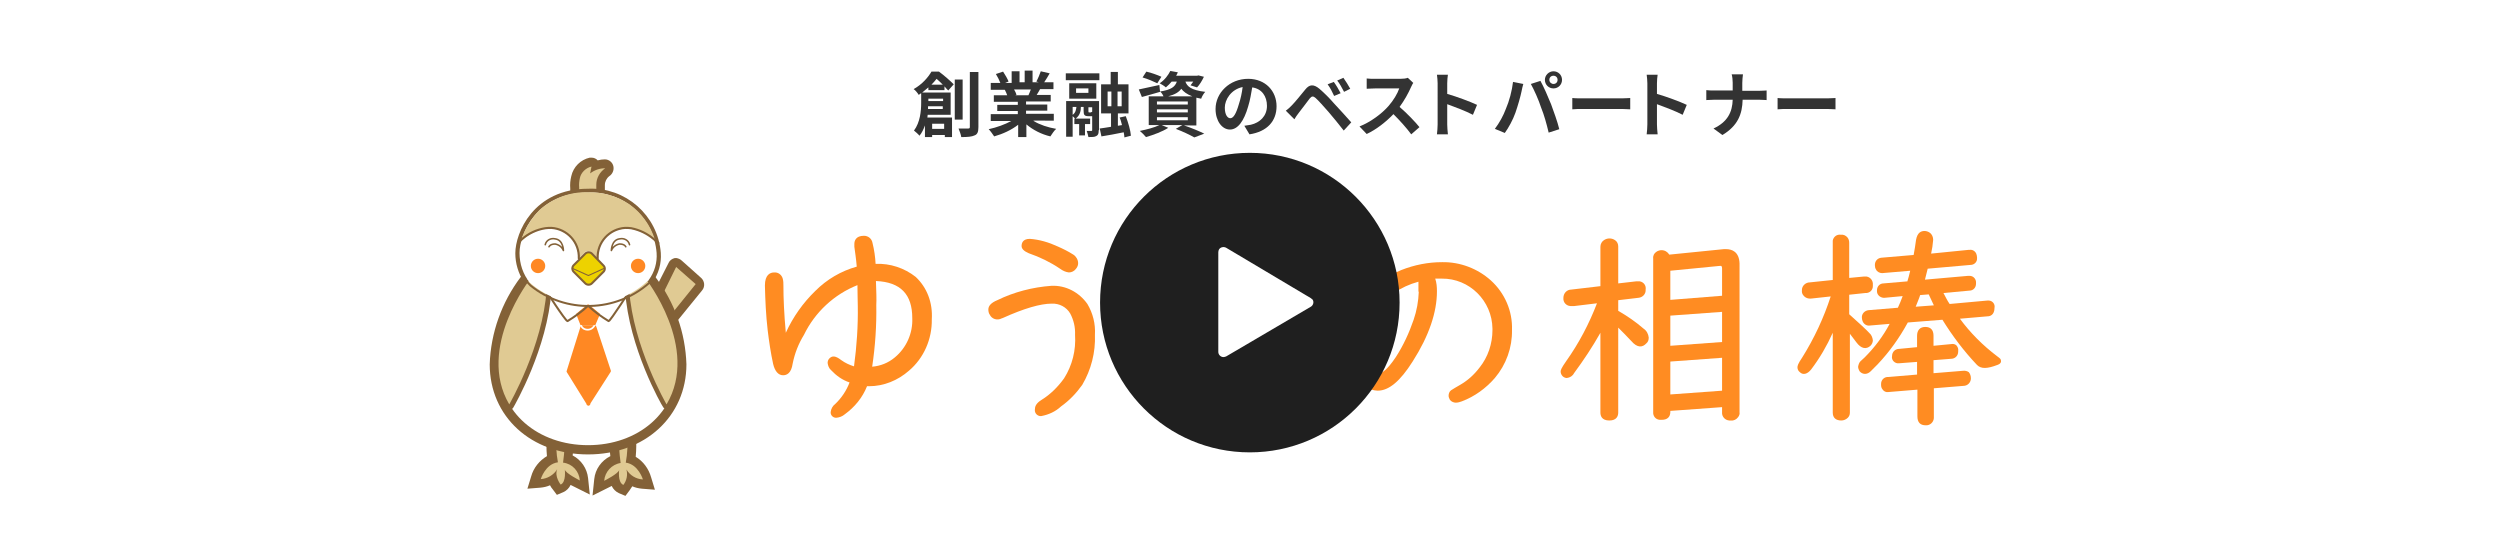 <?xml version="1.0" encoding="utf-8"?>
<!-- Generator: Adobe Illustrator 25.2.3, SVG Export Plug-In . SVG Version: 6.00 Build 0)  -->
<svg version="1.1" id="レイヤー_1" xmlns="http://www.w3.org/2000/svg" xmlns:xlink="http://www.w3.org/1999/xlink" x="0px"
	 y="0px" viewBox="0 0 729.5 161.4" style="enable-background:new 0 0 729.5 161.4;" xml:space="preserve">
<style type="text/css">
	.st0{fill:#FFFFFF;}
	.st1{fill:#E0CA93;}
	.st2{fill:#836137;}
	.st3{fill:#FF8823;}
	.st4{fill:none;stroke:#FFFFFF;stroke-width:0.51;stroke-linecap:round;stroke-linejoin:round;}
	.st5{fill:none;stroke:#836137;stroke-width:0.6;stroke-linecap:round;stroke-linejoin:round;}
	.st6{fill:#FFFFFF;stroke:#836137;stroke-width:2.46;stroke-miterlimit:10;}
	.st7{fill:none;stroke:#836137;stroke-width:0.59;stroke-linecap:round;stroke-linejoin:round;}
	.st8{fill:#EDD200;stroke:#836137;stroke-width:0.61;stroke-linecap:round;stroke-linejoin:round;}
	.st9{fill:none;stroke:#836137;stroke-width:0.31;stroke-linecap:round;stroke-linejoin:round;}
	.st10{fill:none;stroke:#836137;stroke-width:0.62;stroke-linecap:round;stroke-linejoin:round;}
	.st11{fill:none;stroke:#836137;stroke-width:0.46;stroke-linecap:round;stroke-linejoin:round;}
	.st12{fill:#FF8C22;}
	.st13{enable-background:new    ;}
	.st14{fill:#333333;}
	.st15{fill:#1F1F1F;}
</style>
<g id="レイヤー_2_1_">
	<g id="ポイント">
		<rect class="st0" width="729.5" height="161.4"/>
		<path class="st1" d="M192.9,96.6h-0.3c-0.5-0.1-0.9-0.4-1-0.9l-1.5-5.6c-0.1-0.3-0.1-0.6,0-0.9l6-11.8c0.2-0.4,0.5-0.6,0.9-0.7
			h0.3c0.3,0,0.6,0.1,0.9,0.3l5.6,5c0.5,0.5,0.6,1.3,0.1,1.8l-10,12.3C193.6,96.4,193.3,96.6,192.9,96.6z"/>
		<path class="st2" d="M197.3,77.9l5.7,5l-10,12.4l-1.5-5.6L197.3,77.9 M197.4,75.3h-0.5c-0.8,0.2-1.5,0.7-1.8,1.4l-6,11.8
			c-0.3,0.6-0.4,1.3-0.2,1.9l1.4,5.7c0.3,0.9,1,1.7,2,1.9h0.5c0.8,0,1.6-0.3,2.1-1l10-12.3c0.9-1.1,0.7-2.7-0.3-3.6l-5.6-5
			C198.5,75.6,197.9,75.4,197.4,75.3L197.4,75.3z"/>
		<path class="st1" d="M162.3,142.2c-0.5-0.7-0.9-1.4-1.2-2.2c-1.1,0.7-2.3,1.1-3.5,1.1l-1.9,0.1l0.5-1.8c0.7-2.4,2.5-4.4,4.8-5.5
			c-0.3-2.4-0.4-4.7-0.2-7.1l0.1-1.8l5.2,2.1v0.9c0,0.1-0.1,3.3-0.5,5.9c2.6,0.9,4.4,3.3,4.6,6l0.3,2.4l-2.1-1.1
			c-0.9-0.4-1.8-0.9-2.6-1.5c-0.1,1.2-0.9,2.3-1.9,2.8L163,143L162.3,142.2z"/>
		<path class="st2" d="M162.1,127l2.8,1.1c0,0-0.2,4.2-0.6,6.9c2.7,0.3,4.7,2.5,4.9,5.2c0,0-4.2-2.1-4.4-3.2c0,0,0-0.1,0-0.1
			c0,0,0.5,3.8-1.2,4.5c0,0-1.9-2.4-1-4.5c-1,1.7-2.9,2.8-4.8,2.9c0,0,1.3-4.4,5-4.9c-0.5-2.6-0.6-5.3-0.4-8 M160,123.2l-0.4,3.6
			c-0.2,2.1-0.2,4.2,0,6.3c-2.2,1.3-3.9,3.4-4.6,5.9l-1.1,3.6l3.8-0.3c1-0.1,1.9-0.3,2.8-0.7c0.2,0.4,0.5,0.9,0.8,1.2l1.2,1.6
			l1.9-0.8c0.9-0.4,1.7-1.2,2.1-2.1l1.4,0.7l4.2,2.1l-0.5-4.8c-0.3-2.8-2-5.3-4.5-6.6c0.3-2.4,0.4-4.9,0.4-5v-1.8l-1.7-0.7l-2.7-1.1
			l-3.3-1.3L160,123.2z"/>
		<path class="st1" d="M181.2,142.6c-1.1-0.5-1.8-1.6-1.9-2.7c-0.8,0.5-1.7,1-2.6,1.5l-2.1,1.1l0.3-2.4c0.2-2.7,2-5.1,4.6-6
			c-0.3-2.6-0.5-5.8-0.5-5.9v-0.9l5.2-2.1l0.1,1.8c0.2,2.4,0.1,4.8-0.2,7.1c2.3,1.1,4,3.1,4.7,5.5l0.5,1.8l-1.9-0.1
			c-1.3-0.1-2.5-0.5-3.5-1.2c-0.3,0.8-0.7,1.6-1.2,2.2l-0.6,0.8L181.2,142.6z"/>
		<path class="st2" d="M183,127c0.2,2.7,0.1,5.3-0.4,8c3.7,0.5,5,4.9,5,4.9c-2-0.1-3.8-1.2-4.8-2.9c0.4,1.5,0.1,3.2-0.9,4.5
			c-1.8-0.8-1.2-4.5-1.2-4.5c0,0,0,0.1,0,0.1c-0.2,1.1-4.4,3.2-4.4,3.2c0.2-2.6,2.2-4.8,4.8-5.2c-0.4-2.7-0.6-6.9-0.6-6.9l2.7-1.1
			 M185.4,123.2l-3.3,1.3l-2.7,1.1l-1.7,0.7v1.8c0,0.1,0.1,2.6,0.4,5c-2.6,1.3-4.4,3.8-4.7,6.7l-0.5,4.8l4.2-2.1l1.4-0.7
			c0.4,0.9,1.2,1.7,2.1,2.1l1.9,0.8l1.2-1.6c0.3-0.4,0.5-0.8,0.8-1.2c0.9,0.4,1.8,0.6,2.8,0.7l3.8,0.3l-1.1-3.6
			c-0.7-2.5-2.3-4.7-4.5-6c0.2-2.1,0.2-4.2,0.1-6.3l-0.3-3.5L185.4,123.2z"/>
		<path class="st0" d="M171.6,131.3c-15.9,0-27.5-10.6-27.5-25c0.3-8.9,3.4-17.5,8.8-24.5l0.2-0.2c3.1-4.5,9.6-12.1,18.4-12.1
			c6.3,0,12.8,4.2,18.8,12.3c5.3,7.1,8.4,15.6,8.7,24.5C199,120.7,187.5,131.3,171.6,131.3z"/>
		<path class="st2" d="M171.5,70.7c7,0,13.2,5.6,17.7,11.8c5.2,6.9,8.1,15.1,8.5,23.7c0,14.4-11.7,23.7-26.1,23.7
			s-26.1-9.3-26.1-23.7c0.3-8.6,3.3-16.9,8.5-23.8C154.3,82,161.3,70.7,171.5,70.7 M171.5,68.1c-9.4,0-16.3,7.9-19.5,12.7l-0.1,0.1
			l0,0c-5.5,7.3-8.7,16.2-9,25.4c0,15.3,12.1,26.3,28.7,26.3s28.7-11.1,28.7-26.3c-0.3-9.2-3.4-18-9-25.4
			C185,72.5,178.4,68.1,171.5,68.1L171.5,68.1z"/>
		<polygon class="st3" points="171.6,88.7 168.1,91.6 169.4,94.9 173.7,94.9 175.1,91.6 		"/>
		<path class="st3" d="M171.1,117.8l-5.7-9.2c-0.1-0.1-0.1-0.3,0-0.5l4-12.8c0.1-0.2,0.3-0.4,0.5-0.4h3.5c0.3,0,0.5,0.2,0.6,0.4
			l4.2,12.7c0.1,0.2,0.1,0.3,0,0.5l-5.9,9.2c0,0.3-0.2,0.6-0.5,0.7C171.4,118.4,171.1,118.1,171.1,117.8L171.1,117.8z"/>
		<path class="st1" d="M148.6,118.7c-0.2,0-0.5-0.1-0.6-0.3c-9.8-16.9,6.1-37.3,6.3-37.5c0.1-0.1,0.3-0.2,0.4-0.2l0,0
			c0.2,0,0.3,0.1,0.4,0.2c1.4,1.2,2.9,2.3,4.5,3.2c0.3,0.1,0.4,0.4,0.4,0.6c-1.1,16.6-10.9,33.6-11,33.8
			C149,118.7,148.8,118.8,148.6,118.7z"/>
		<path class="st2" d="M154.8,81.3c1.4,1.3,3,2.4,4.7,3.2c-1.1,16.6-10.9,33.5-10.9,33.5C138.9,101.5,154.8,81.3,154.8,81.3
			 M154.8,80.1h-0.1c-0.4,0-0.7,0.2-0.9,0.5c-2.9,3.8-5.2,8-6.9,12.5c-3.7,9.7-3.5,18.6,0.7,25.8c0.2,0.4,0.7,0.6,1.1,0.6l0,0
			c0.5,0,0.9-0.2,1.1-0.6c0.4-0.7,10-17.3,11.1-34.1c0-0.6-0.3-1.1-0.8-1.3c-1.6-0.8-3.1-1.9-4.4-3.1
			C155.4,80.1,155.1,80,154.8,80.1L154.8,80.1z"/>
		<path class="st1" d="M194.5,118.7c-0.2,0-0.4-0.1-0.5-0.3c-0.1-0.2-9.9-17.1-11-33.8c0-0.3,0.1-0.5,0.4-0.6
			c1.6-0.9,3.2-1.9,4.5-3.2c0.1-0.1,0.3-0.2,0.4-0.2l0,0c0.2,0,0.3,0.1,0.4,0.2c0.2,0.2,16,20.6,6.2,37.5
			C194.9,118.5,194.7,118.7,194.5,118.7L194.5,118.7z"/>
		<path class="st2" d="M188.4,81.3c0,0,15.9,20.2,6.1,36.7c0,0-9.8-16.9-10.9-33.5C185.4,83.7,186.9,82.6,188.4,81.3 M188.4,80.1
			c-0.3,0-0.6,0.1-0.8,0.3c-1.3,1.2-2.8,2.2-4.4,3c-0.5,0.2-0.8,0.7-0.8,1.3c1.1,16.8,10.6,33.4,11.1,34.1c0.4,0.6,1.2,0.8,1.8,0.4
			c0.2-0.1,0.3-0.3,0.4-0.4c4.2-7.2,4.4-16.1,0.7-25.8c-1.7-4.4-4.1-8.6-6.9-12.4c-0.2-0.3-0.5-0.5-0.9-0.5H188.4z"/>
		<path class="st4" d="M173.4,95.1c-0.6,1-1.8,1.4-2.9,0.9c-0.4-0.2-0.7-0.5-0.9-0.9"/>
		<path class="st5" d="M158.8,84c0,0,6.2,9.7,6.8,9.7c2.1-1.3,4.1-2.7,5.9-4.4"/>
		<path class="st5" d="M184.3,84c0,0-6.2,9.7-6.7,9.7c-2.1-1.3-4.1-2.7-5.9-4.4"/>
		<path class="st1" d="M168.9,58c-0.3,0-0.7-0.1-0.9-0.4c-0.2-0.2-0.4-0.6-0.4-0.9v-1.9c-0.1-1,0-2,0.2-2.9c0.5-2.2,2.2-3.9,4.4-4.4
			h0.3c0.3,0,0.7,0.1,0.9,0.4c0.1,0.2,0.3,0.3,0.3,0.5c0.9-0.3,1.7-0.4,2.6-0.4l0,0c0.6,0,1.1,0.4,1.2,1c0.2,0.6-0.1,1.2-0.7,1.5
			l0,0c-1.2,0.9-1.8,2.2-1.8,3.7v2.6c0,0.7-0.6,1.3-1.3,1.3c0,0,0,0,0,0H168.9z"/>
		<path class="st2" d="M172.6,48.6l-0.4,2c1.3-1,2.8-1.5,4.4-1.5c-1.6,1.1-2.6,2.9-2.6,4.8v2.7h-5v-1.9c-0.1-0.9,0-1.8,0.2-2.7
			C169.5,50.4,170.9,49,172.6,48.6 M172.6,46c-0.2,0-0.4,0-0.5,0c-2.7,0.6-4.8,2.7-5.4,5.4c-0.3,1.2-0.4,2.4-0.3,3.6v1.7
			c0,0.7,0.2,1.4,0.7,1.9c0.5,0.5,1.1,0.8,1.8,0.8h5c1.4,0,2.6-1.2,2.6-2.6c0,0,0,0,0,0V54c0-1,0.5-2,1.3-2.6
			c0.9-0.6,1.4-1.7,1.2-2.8c-0.2-1.2-1.3-2.1-2.5-2.1l0,0c-0.7,0-1.4,0.1-2.1,0.3C174,46.3,173.3,46,172.6,46z"/>
		<path class="st6" d="M153.9,81.6c-1.5-2.3-2.3-5-2.3-7.7c0-5.4,4.9-17.6,20-17.6c10.3-0.5,19.2,7.3,20,17.6
			c0.2,2.8-0.6,5.6-2.3,7.9"/>
		<path class="st0" d="M189.3,81.7c-9.6,9.2-24.7,9.5-34.7,0.8c-2-2.5-3-5.5-3-8.7c0-5.4,4.9-17.6,20-17.6
			c10.3-0.5,19.2,7.3,20,17.6C191.8,76.6,191,79.4,189.3,81.7z"/>
		<path class="st7" d="M190.5,81.1c-0.3,0.5-0.7,0.9-1,1.4c-9.8,8.7-24.5,9.1-34.7,0.8c-0.7-0.7-1.3-1.4-1.9-2.1"/>
		<path class="st1" d="M191.1,69.9c-1.3-4.2-4-7.9-7.6-10.4c-3.5-2.3-7.7-3.5-11.9-3.4c-5.2-0.2-10.3,1.7-14.2,5.2
			c-2.5,2.6-4.4,5.7-5.5,9.2c1.9-1.8,4.3-3.1,6.9-3.8c2.4-0.4,4.9,0.3,6.9,1.8c2.1,1.7,3.2,4.3,3.1,7l1.6-1.6
			c0.3-0.3,0.5-0.6,1.1-0.6c0.4,0,0.8,0.1,1.1,0.4l1.8,1.9c-0.1-2.5,0.8-4.8,2.6-6.6c2-1.8,4.6-2.6,7.3-2.2
			C186.7,67.3,189.1,68.4,191.1,69.9z"/>
		<path class="st8" d="M176.1,77.5l-3.4-3.5c-0.5-0.5-1.4-0.5-1.9,0l-3.4,3.4c-0.5,0.5-0.5,1.4,0,1.9c0,0,0,0,0,0l3.4,3.4
			c0.5,0.5,1.4,0.5,1.9,0c0,0,0,0,0,0l3.4-3.4C176.6,78.8,176.6,78,176.1,77.5z"/>
		<polyline class="st9" points="167,78.3 171.7,80.4 176.3,78.3 		"/>
		<path class="st10" d="M168.9,75.4c0.2-4.7-3.4-8.6-8-8.9c-0.6,0-1.2,0-1.8,0.1c-2.5,0.4-4.9,1.5-6.8,3.2l-1,1"/>
		<path class="st10" d="M174.4,75.4c-0.2-4.7,3.4-8.6,8-8.9c0.6,0,1.2,0,1.8,0.1c2.5,0.5,4.7,1.6,6.6,3.2l1.3,1.1"/>
		<circle class="st3" cx="157" cy="77.6" r="2.1"/>
		<circle class="st3" cx="186.2" cy="77.6" r="2.1"/>
		<path class="st11" d="M159.1,71.4c0.3-1.3,1.6-2,2.9-1.7c2.4,0.3,2.4,3.4,2.4,3.4c-0.4-1-1.3-1.7-2.4-1.9c-1.5,0-1.8,0.8-1.8,0.8"
			/>
		<path class="st11" d="M183.7,71.4c-0.3-1.3-1.6-2-2.9-1.7c-2.4,0.3-2.4,3.4-2.4,3.4c0.4-1,1.3-1.7,2.4-1.9c1.5,0,1.8,0.8,1.8,0.8"
			/>
		<path class="st12" d="M267.2,80.8c-3.3-2.6-7.5-4-11.7-3.8c-0.1-2-0.4-4.1-0.9-6.1c-0.2-1.2-1.2-2.1-2.5-2.1
			c-2.4,0-2.8,1.5-2.8,2.4c0,0.3,0,0.6,0,0.8c0.2,1.5,0.5,3.4,0.7,5.8c-4.6,1.3-8.7,3.7-12.1,7.1c-3.6,3.5-6.5,7.6-8.6,12.2
			c-0.5-5.5-0.7-10.1-0.7-13.7c0-0.7,0-1.4-0.2-2.1c-0.3-1.1-1.3-1.9-2.5-1.8c-1.2,0-2.7,0.7-2.7,3.8c0.1,4.3,0.3,8.7,0.8,13
			c0.4,3.3,0.9,6.7,1.6,9.9c0.5,2.1,1.5,3.3,2.9,3.3c1.1,0,2.4-0.6,2.8-3.4c0.6-3,1.7-5.8,3.3-8.4c3.2-6.6,8.8-11.8,15.6-14.5
			c0,2.6,0.1,4.6,0.1,6c0.1,5.9-0.3,11.8-1.1,17.7c-1.3-0.4-2.6-1-3.7-1.8c-1.8-1.4-2.7-1.3-3.5-0.5c-0.3,0.3-0.5,0.8-0.5,1.3
			c0.1,0.8,0.4,1.6,1,2.1c1.5,1.6,3.3,2.9,5.4,3.6c-0.9,2.4-2.4,4.6-4.2,6.3c-0.7,0.5-1.2,1.4-1.3,2.3c-0.1,0.8,0.5,1.6,1.4,1.7
			c0.1,0,0.2,0,0.3,0c0.9-0.1,1.7-0.4,2.4-1c2.9-2.1,5.2-4.9,6.5-8.2h0.6c4.3,0,8.4-1.7,11.6-4.5c4.4-3.7,6.8-9.3,6.7-15
			C272.2,88.3,270.5,83.9,267.2,80.8z M255.6,82L255.6,82c7.2,0.3,10.6,3.9,10.6,10.8c0.2,4.4-1.7,8.7-5.1,11.5
			c-1.9,1.6-4.2,2.5-6.6,2.7c0.9-6,1.3-12,1.2-18C255.8,87.4,255.7,85,255.6,82z"/>
		<path class="st12" d="M306.8,83.4c-5.5,0.4-10.9,1.8-15.8,4.2c-1.7,0.7-2.6,1.6-2.6,2.7c0,0.5,0.1,1.1,0.4,1.5
			c0.6,1.3,2.2,1.8,3.5,1.1c0.1,0,0.2-0.1,0.3-0.1c6.2-2.8,11-4.2,14.3-4.2c2.2-0.1,4.3,1,5.4,2.9c1,1.9,1.5,4,1.4,6.2
			c0.3,4.5-0.8,8.9-3.2,12.7c-1.8,2.5-4,4.7-6.6,6.3c-1.3,0.8-1.9,1.7-1.9,2.6c-0.2,1,0.4,1.9,1.4,2.1c0.2,0,0.3,0,0.5,0
			c2.1-0.4,4.1-1.3,5.7-2.8c2.4-1.7,4.5-3.9,6.2-6.3c2.6-4.4,3.9-9.5,3.7-14.6c0.2-3.2-0.6-6.3-2.2-9
			C314.9,85.3,311,83.2,306.8,83.4z"/>
		<path class="st12" d="M300.2,73.9L300.2,73.9c3.2,1.1,6.3,2.6,9.1,4.5c0.8,0.6,1.7,1,2.6,1.1c0.8,0,1.6-0.4,2.1-1.1
			c0.4-0.5,0.6-1,0.6-1.6c0-1-0.6-2-1.4-2.5c-1.4-0.9-3-1.7-4.6-2.4c-2.6-1.2-5.3-2-8.1-2.2c-2.1,0-2.4,1.3-2.4,2.1
			S298.8,73.3,300.2,73.9z"/>
		<path class="st12" d="M374.5,102.4c-0.3-0.2-0.7-0.4-1.1-0.4c-0.9,0.1-1.8,0.7-2.1,1.6c-3.8,6.9-8.9,10.4-15.2,10.4
			c-2.7,0.2-5.3-1-6.9-3.2c-1.4-2.3-2.1-4.9-1.9-7.6c0-4.7,0.2-9.5,0.6-14.3c0.5-6.3,0.8-10.9,0.8-13.7s-1.6-3.3-3-3.3
			c-1.4-0.2-2.7,0.8-2.9,2.2c0,0.2,0,0.4,0,0.7v2.6c0,2.5-0.1,5.9-0.4,9.9c-0.5,8-0.7,13.6-0.7,16.6c-0.2,4,1,8,3.4,11.2
			c2.8,3.1,6.8,4.7,10.9,4.5c4.2,0,8.3-1.3,11.7-3.8c3.3-2.5,5.8-5.9,7.3-9.7c0.3-0.6,0.5-1.2,0.5-1.9
			C375.4,103.5,375.1,102.8,374.5,102.4z"/>
		<path class="st12" d="M420.8,76.5c-4.1,0-8.1,0.8-11.9,2.3c-4,1.6-7.7,4.2-10.6,7.4c-3.4,3.6-5.4,8.4-5.5,13.3
			c-0.2,4,1,7.9,3.3,11.1c1.3,2,3.5,3.3,5.9,3.4c3.3,0,6.6-2.8,10.2-8.5c4.8-7.5,7.1-14.4,7.1-20.5c0-1.3-0.1-2.5-0.5-3.7h1.9
			c8.1-0.1,14.7,6.5,14.8,14.6c0,0.1,0,0.3,0,0.4c0,4-1.3,7.9-3.8,11c-1.6,2.1-3.5,3.8-5.8,5.1c-0.9,0.5-1.7,1-2.5,1.5
			c-0.5,0.4-0.7,1-0.7,1.6c0,0.4,0.2,0.8,0.4,1.2c0.4,0.5,1.1,0.8,1.7,0.8c0.6,0,1.3-0.2,1.8-0.4c3.7-1.4,7-3.8,9.6-6.8
			c3.3-3.9,5.1-8.9,5-14c0.2-5.5-2.1-10.8-6.2-14.5C431.2,78.4,426.1,76.4,420.8,76.5z M414,85.1c-0.1,2.8-0.6,5.6-1.5,8.2
			c-1.3,3.8-3,7.5-5.2,10.9c-2.6,3.9-4.2,4.8-5.1,4.8s-1.4-0.6-2.1-1.8c-1.4-2.3-2.1-5-2-7.7c0.1-3.1,1.1-6,2.9-8.5
			c3.2-4.3,7.7-7.4,12.9-8.8c0,1.3,0,2.3,0,2.9L414,85.1z"/>
		<path class="st12" d="M479.6,95.9c-2.3-2-4.8-3.7-7.4-5.2v-3.1l5.9-0.7c1.2-0.1,2.2-1.1,2.1-2.4c0.2-1.2-0.6-2.2-1.7-2.4
			c-0.2,0-0.4,0-0.6,0h-0.5l-5.2,0.6V71.9c0-0.7-0.3-1.4-0.9-1.8c-1-0.7-2.3-0.7-3.3,0c-0.6,0.4-1,1.1-1,1.9v11.5l-8.5,1
			c-1.3,0-2.3,1.1-2.3,2.4c0,0,0,0.1,0,0.1c-0.1,1.2,0.8,2.2,2,2.3c0.2,0,0.4,0,0.6,0h0.6l6.6-0.8c-2.3,6-5.3,11.7-9,16.9
			c-1.4,2-1.6,2.6-1.6,3c0,0.5,0.2,1,0.6,1.4c0.3,0.3,0.8,0.5,1.2,0.5c0.9-0.1,1.7-0.6,2.1-1.4c2.8-3.8,5.4-7.7,7.7-11.8v23.3
			c0,0.8,0.3,2.3,2.6,2.3c2.2,0,2.6-1.4,2.6-2.3V95.6c1.1,1.1,2.4,2.4,3.8,3.9c1.8,2.1,3.3,1.9,4.4,0.7c0.5-0.4,0.7-1,0.7-1.7
			C481,97.5,480.5,96.5,479.6,95.9z"/>
		<path class="st12" d="M503.7,72.7H503l-15.9,1.6c-0.5-0.8-1.3-1.3-2.3-1.3c-0.5,0-1.1,0.2-1.5,0.5c-0.6,0.4-1,1.1-0.9,1.9v44.8
			c-0.1,1.2,0.7,2.2,1.9,2.3c0.2,0,0.4,0,0.6,0c1.6,0,2.5-0.8,2.5-2.3v-0.3l15.1-1.1v1.5c-0.1,1.2,0.8,2.3,2.1,2.4
			c0.2,0,0.3,0,0.5,0c0.8,0.1,1.6-0.3,2.1-1c0.3-0.4,0.5-0.9,0.4-1.4V76.9C507.5,73.4,505.3,72.7,503.7,72.7z M502.5,104.4v9.6
			l-15.1,1.1v-9.6L502.5,104.4z M502.5,91v8.8l-15.1,1.1v-8.8L502.5,91z M502.5,78.3v8l-15.1,1.2V79l14.3-1.4h0.2
			C502.2,77.5,502.5,77.6,502.5,78.3L502.5,78.3z"/>
		<path class="st12" d="M545.8,100.9L545.8,100.9c0.4-0.4,0.7-1,0.7-1.6c-0.1-0.8-0.4-1.6-1-2.1c-0.9-1-2.9-2.8-5.9-5.5v-5.7
			l4.7-0.5c1.2,0.1,2.2-0.8,2.2-2c0-0.1,0-0.3,0-0.4c0.1-1.2-0.7-2.2-1.8-2.4c-0.2,0-0.4,0-0.6,0h-0.3l-4.2,0.4V70.8
			c0-0.6-0.2-1.1-0.5-1.5c-0.5-0.6-1.2-0.9-1.9-0.8c-1.2-0.2-2.2,0.6-2.4,1.7c0,0.2,0,0.4,0,0.6v10.9l-6.7,0.7c-1.2,0-2.3,1-2.3,2.2
			c0,0.1,0,0.1,0,0.2c-0.1,0.8,0.4,1.6,1.1,2c0.5,0.3,1.2,0.4,1.8,0.3l5.5-0.6c-2,6.2-4.8,12.2-8.3,17.8c-1.3,1.9-1.4,2.5-1.4,2.9
			c0,0.6,0.3,1.1,0.7,1.4c0.9,0.9,2.2,0.6,3.3-0.8c2.5-3.3,4.6-6.9,6.3-10.7v23.3c0,1.5,0.9,2.3,2.5,2.3c0.7,0,1.4-0.3,1.9-0.8
			c0.4-0.4,0.6-0.9,0.6-1.5v-23l1.9,2.5C543.1,101.8,544.6,102,545.8,100.9z"/>
		<path class="st12" d="M572.8,108.2l-8.6,0.7v-3.8l5.1-0.4c1.2,0,2.1-0.9,2.1-2.1c0-0.1,0-0.2,0-0.2c0.1-0.6-0.1-1.1-0.5-1.6
			c-0.4-0.4-1-0.5-1.5-0.4l-5.2,0.5V98c0-1.7-0.8-2.6-2.4-2.6c-1.5,0-2.4,0.9-2.4,2.6v3.3l-5.2,0.5c-1.2,0-2.1,0.9-2.1,2.1
			c-0.2,1,0.5,1.9,1.5,2.1c0.2,0,0.4,0,0.6,0l5.2-0.4v3.7l-8.3,0.7c-1.2-0.1-2.2,0.8-2.2,2c0,0.1,0,0.2,0,0.3c0,0.5,0.1,0.9,0.4,1.3
			c0.4,0.6,1,0.9,1.7,0.8l8.5-0.7v7.8c0,1.7,0.8,2.6,2.4,2.6c1.2,0.1,2.3-0.8,2.4-2.1c0-0.2,0-0.3,0-0.5v-8.2l8.6-0.7
			c1.2,0,2.1-0.9,2.2-2c0-0.1,0-0.2,0-0.3c0-0.6-0.2-1.2-0.6-1.7C574.1,108.3,573.4,108.1,572.8,108.2z"/>
		<path class="st12" d="M582.7,103.9L582.7,103.9c-4.1-3.1-7.8-6.8-10.8-10.9l8.1-0.7c0.7,0,2-0.4,2-2.5c0.2-1-0.5-2-1.6-2.1
			c-0.2,0-0.4,0-0.5,0l-11,1c-0.7-1-1.2-2.1-1.8-3.2l7.6-0.7c1.1,0,1.9-0.9,1.9-2c0-0.1,0-0.1,0-0.2c0.1-1-0.6-2-1.7-2.1
			c-0.1,0-0.3,0-0.4,0h-0.3l-12.5,1.1c0.2-0.9,0.5-1.9,0.8-3.2l12.5-1.1c1.1,0,2-0.9,1.9-2c0-0.1,0-0.1,0-0.2c0-0.3-0.1-0.7-0.2-1
			c-0.3-0.8-1.1-1.3-1.9-1.2h-0.3L563.5,74c0.3-1.3,0.5-2.7,0.6-4c0-0.8-0.3-1.6-1-2.1c-0.4-0.3-1-0.5-1.5-0.5c-1,0-2.1,0.4-2.5,2.6
			c-0.2,1.4-0.4,2.9-0.7,4.4l-9.4,0.8c-1.2,0.1-2,1.1-1.9,2.3c0,0.4,0.1,0.8,0.3,1.1c0.3,0.7,1.1,1.1,1.8,1.1l8.2-0.7
			c-0.3,1.3-0.6,2.4-0.8,3v0.1l-7,0.6c-1.1,0-1.9,0.9-1.9,2c0,0,0,0.1,0,0.1c-0.1,1.1,0.8,2,1.9,2.1c0.1,0,0.2,0,0.3,0l5.3-0.5
			c-0.5,1.3-0.9,2.4-1.4,3.4l-8.5,0.7c-1.2,0.1-2.1,1.1-2,2.2c0,0,0,0,0,0c0,0.4,0.1,0.7,0.2,1c0.3,0.8,1.1,1.4,2,1.3l5.9-0.5
			c-1.9,3.6-4.4,6.9-7.3,9.8c-1.1,1-1.2,1.1-1.2,1.1c-0.4,0.4-0.6,1-0.7,1.6c0,0.5,0.2,0.9,0.4,1.3c0.4,0.5,1,0.8,1.6,0.8
			c0.6,0,1.2-0.3,1.6-0.7c0.4-0.4,1.2-1.2,2.1-2.1c3.5-3.7,6.4-7.8,8.8-12.2l10.1-0.8c2.9,4.7,6.3,9.2,10.1,13.2
			c1.2,1.2,3,1.1,5.9,0c0.3-0.1,1.1-0.4,1.1-1.1S583.6,104.6,582.7,103.9z M564.3,89.1l-5.3,0.4c0.5-1.3,1-2.4,1.3-3.4l2.5-0.2
			C563.3,87,563.8,88.1,564.3,89.1z"/>
		<g class="st13">
			<path class="st14" d="M270.9,26.3v-0.8c-0.6,0.5-1.2,1-1.8,1.5h8.3v6.5h-6.7c0,0.3-0.1,0.6-0.1,0.8h7.2V40h-2.1v-0.6H272V40h-2.1
				v-3.4c-0.4,1.1-0.9,2.2-1.6,3c-0.3-0.4-1.2-1.2-1.6-1.5c1.8-2.4,2.1-5.7,2.1-8.1v-2.8c-0.2,0.1-0.5,0.3-0.7,0.5
				c-0.3-0.5-1-1.4-1.5-1.7c2.5-1.4,4.2-3.4,5.2-5.1h2.2c1.5,1.1,3.3,2.7,4.3,3.7l-1.6,1.8c-0.3-0.3-0.7-0.7-1.1-1.2v1.1H270.9z
				 M275.1,31.8V31h-4.3c0,0.2,0,0.5,0,0.8H275.1z M270.9,28.8v0.7h4.3v-0.7H270.9z M275.1,24.7c-0.6-0.6-1.2-1.2-1.8-1.7
				c-0.4,0.5-0.9,1.1-1.5,1.7H275.1z M272,36.1v1.5h3.5v-1.5H272z M280.9,34.9h-2.3V23.2h2.3V34.9z M285.5,21.1v16
				c0,1.4-0.3,2.1-1.1,2.4c-0.8,0.4-2.1,0.5-3.9,0.5c-0.1-0.7-0.5-1.8-0.8-2.5c1.2,0,2.5,0,2.8,0c0.4,0,0.5-0.1,0.5-0.5v-16H285.5z"
				/>
			<path class="st14" d="M301.6,35.3c1.8,1.1,4.2,1.9,6.6,2.3c-0.6,0.5-1.3,1.6-1.7,2.2c-2.6-0.6-5.1-1.9-7-3.5v3.7h-2.4v-3.6
				c-1.9,1.5-4.5,2.7-7,3.4c-0.4-0.6-1.1-1.6-1.6-2.1c2.3-0.5,4.8-1.4,6.6-2.4h-6v-2h7.9v-0.9h-6v-1.8h6v-0.9h-7v-1.9h3.9
				c-0.2-0.5-0.4-1.1-0.7-1.6l0.2,0h-4.3v-2h2.8c-0.3-0.8-0.8-1.8-1.3-2.6l2.1-0.7c0.6,0.9,1.3,2.1,1.6,2.9l-1,0.4h1.9v-3.4h2.3V24
				h1.5v-3.4h2.3V24h1.8l-0.7-0.2c0.5-0.9,1-2.1,1.3-3l2.6,0.6c-0.6,1-1.1,1.9-1.6,2.6h2.7v2h-3.9c-0.3,0.6-0.7,1.2-1,1.7h4.1v1.9
				h-7.2v0.9h6.2v1.8h-6.2v0.9h8.1v2H301.6z M295.9,26.1c0.3,0.5,0.6,1.1,0.7,1.6l-0.4,0.1h3.9c0.2-0.5,0.5-1.1,0.7-1.7H295.9z"/>
			<path class="st14" d="M311,21.4h9.8v2H311V21.4z M320.6,38c0,0.9-0.1,1.4-0.7,1.7c-0.5,0.3-1.3,0.3-2.3,0.3
				c-0.1-0.5-0.3-1.3-0.5-1.8c0.6,0,1.2,0,1.4,0c0.2,0,0.2-0.1,0.2-0.3v-4h-0.1h-1c-1.2,0-1.4-0.4-1.4-1.6v-1.1h-0.8
				c0,1.1-0.2,2.4-1.5,3.4h4.2v1.6h-1.5v3.3h-1.7v-3.3h-1.4v-1.6h0.2c-0.2-0.2-0.5-0.5-0.7-0.7v6h-1.9V29.5h9.6V38z M319.9,28.8H312
				v-4.5h7.9V28.8z M313,33.5c0.9-0.6,1-1.6,1.1-2.3H313V33.5z M317.6,25.8H314v1.3h3.6V25.8z M318.4,32.7c0.2,0,0.2,0,0.3-0.1v-1.3
				h-1.1v1.1c0,0.3,0,0.4,0.2,0.4H318.4z M328.1,40.1c0-0.4-0.1-0.9-0.2-1.5c-2.3,0.5-4.7,0.9-6.5,1.2l-0.5-2.3
				c0.9-0.1,2-0.3,3.3-0.5v-3.9h-2.9v-8.5h2.8v-3.6h2.1v3.6h3.1v8.5h-3.1v3.6l1.2-0.2c-0.2-0.8-0.4-1.6-0.7-2.2l1.8-0.4
				c0.7,1.8,1.4,4.2,1.5,5.7L328.1,40.1z M323.2,31h1.1v-4.3h-1.1V31z M327.3,26.7h-1.2V31h1.2V26.7z"/>
		</g>
		<g class="st13">
			<path class="st14" d="M345.5,36.6c2.1,0.7,4.5,1.7,5.9,2.4l-2.9,1.1c-1.2-0.7-3.3-1.7-5.4-2.5l1.9-1.1H339l1.9,0.8
				c-1.7,1.1-4.4,2.1-6.5,2.7c-0.4-0.5-1.3-1.4-1.8-1.8c2-0.4,4.3-1,5.7-1.7h-3.1v-8.4h4.3c-0.2-0.5-0.6-1.1-1-1.4l0,0.1
				c-1.8,0.5-3.7,1.1-5.3,1.5l-0.9-2.2c1.5-0.3,3.8-0.8,6-1.3l0.2,1.9c3.3-0.5,4.4-1.4,4.9-2.9h-1.5c-0.5,0.6-1,1.1-1.7,1.7
				c-0.4-0.4-1.3-0.9-1.8-1.2c1.5-1,2.5-2.4,3.1-3.6l2.2,0.4c-0.2,0.4-0.3,0.7-0.5,1h6.1l0.4-0.1l1.6,0.4c-0.5,1.1-1.3,2.4-2,3.1
				l-1.9-0.6c0.2-0.3,0.5-0.7,0.8-1.1h-2.3c0.5,1.4,1.6,2.5,5.8,3c-0.5,0.5-1,1.4-1.2,2c-0.5-0.1-1-0.2-1.4-0.3v8.1H345.5z
				 M337.7,24.3c-1-0.5-2.9-1.3-4.3-1.7l1.1-1.7c1.4,0.3,3.3,1,4.4,1.5L337.7,24.3z M337.6,30.5h9v-0.9h-9V30.5z M337.6,32.8h9v-0.9
				h-9V32.8z M337.6,35.1h9v-0.9h-9V35.1z M347.9,28.1c-1.6-0.6-2.6-1.4-3.2-2.2c-0.7,1-1.9,1.7-3.8,2.2H347.9z"/>
		</g>
		<g class="st13">
			<path class="st14" d="M363.1,36.7c0.8-0.1,1.4-0.2,1.9-0.3c2.6-0.6,4.7-2.5,4.7-5.5c0-2.8-1.5-5-4.3-5.4
				c-0.3,1.7-0.6,3.7-1.2,5.6c-1.2,4.2-3,6.7-5.3,6.7c-2.3,0-4.2-2.5-4.2-6c0-4.7,4.1-8.8,9.5-8.8c5.1,0,8.3,3.6,8.3,8
				c0,4.3-2.7,7.4-7.9,8.2L363.1,36.7z M361.5,30.4c0.5-1.5,0.9-3.3,1.1-5c-3.4,0.7-5.2,3.7-5.2,6c0,2.1,0.8,3.1,1.6,3.1
				C359.9,34.5,360.7,33.2,361.5,30.4z"/>
		</g>
		<g class="st13">
			<path class="st14" d="M376.9,30.8c1-1,2.6-3,4-4.7c1.2-1.5,2.4-1.6,4.1-0.2c1.4,1.2,3,2.8,4.2,4.2c1.4,1.5,3.6,3.9,5.1,5.6
				l-2.2,2.4c-1.3-1.7-3.2-4-4.4-5.4c-1.3-1.5-3.1-3.5-3.8-4.1c-0.7-0.6-1.1-0.6-1.7,0.1c-0.8,1-2.3,3.1-3.2,4.2
				c-0.5,0.6-1,1.4-1.3,1.9l-2.5-2.5C375.9,31.8,376.3,31.4,376.9,30.8z M391.2,27.2l-1.9,0.8c-0.6-1.3-1.1-2.3-1.9-3.4l1.8-0.7
				C389.8,24.7,390.7,26.2,391.2,27.2z M394,25.9l-1.8,0.9c-0.7-1.3-1.2-2.3-2-3.3l1.8-0.8C392.6,23.5,393.5,25,394,25.9z"/>
		</g>
		<g class="st13">
			<path class="st14" d="M412.4,24.2c-0.2,0.2-0.5,0.9-0.7,1.3c-0.7,1.6-1.9,3.8-3.3,5.7c2.1,1.8,4.6,4.4,5.8,5.9l-2.4,2.1
				c-1.4-1.9-3.3-4-5.2-5.9c-2.2,2.3-5,4.5-7.8,5.8l-2.1-2.2c3.3-1.3,6.6-3.8,8.5-6c1.4-1.6,2.6-3.6,3.1-5.1h-7
				c-0.9,0-2,0.1-2.5,0.1v-3c0.6,0.1,1.8,0.1,2.5,0.1h7.3c0.9,0,1.7-0.1,2.2-0.3L412.4,24.2z"/>
		</g>
		<g class="st13">
			<path class="st14" d="M429.8,33.5c-2.1-1.1-5.3-2.3-7.5-3.1v5.9c0,0.6,0.1,2.1,0.2,2.9h-3.2c0.1-0.8,0.2-2.1,0.2-2.9V24.3
				c0-0.7-0.1-1.8-0.2-2.5h3.2c-0.1,0.7-0.2,1.6-0.2,2.5v3.1c2.8,0.8,6.8,2.3,8.7,3.2L429.8,33.5z"/>
		</g>
		<g class="st13">
			<path class="st14" d="M441.5,23.9l3,0.6c-0.2,0.6-0.4,1.6-0.5,2.1c-0.3,1.5-1.1,4.3-1.8,6.3c-0.7,2-2,4.4-3.1,5.9l-2.9-1.2
				c1.3-1.7,2.5-3.9,3.2-5.8C440.4,29.5,441.2,26.5,441.5,23.9z M446.7,24.5l2.8-0.9c0.9,1.6,2.3,4.8,3.1,6.8
				c0.7,1.9,1.9,5.2,2.4,7.3l-3.1,1c-0.6-2.5-1.3-5.1-2.2-7.3C449,29.2,447.6,26.1,446.7,24.5z M453.3,20.8c1.4,0,2.5,1.1,2.5,2.5
				c0,1.4-1.1,2.5-2.5,2.5c-1.4,0-2.5-1.1-2.5-2.5C450.8,21.9,452,20.8,453.3,20.8z M453.3,24.5c0.7,0,1.2-0.5,1.2-1.2
				c0-0.7-0.5-1.2-1.2-1.2s-1.2,0.5-1.2,1.2C452.1,24,452.7,24.5,453.3,24.5z"/>
		</g>
		<g class="st13">
			<path class="st14" d="M458.8,28.6c0.7,0.1,2.3,0.1,3.3,0.1h11.2c1,0,1.9-0.1,2.4-0.1v3.3c-0.5,0-1.6-0.1-2.4-0.1h-11.2
				c-1.2,0-2.6,0-3.3,0.1V28.6z"/>
		</g>
		<g class="st13">
			<path class="st14" d="M491,33.5c-2.1-1.1-5.3-2.3-7.5-3.1v5.9c0,0.6,0.1,2.1,0.2,2.9h-3.2c0.1-0.8,0.2-2.1,0.2-2.9V24.3
				c0-0.7-0.1-1.8-0.2-2.5h3.2c-0.1,0.7-0.2,1.6-0.2,2.5v3.1c2.8,0.8,6.8,2.3,8.7,3.2L491,33.5z"/>
		</g>
		<g class="st13">
			<path class="st14" d="M513.2,26.5c1,0,1.8-0.1,2.3-0.1v2.8c-0.4,0-1.5-0.1-2.3-0.1h-4.7c-0.1,4.2-1.4,7.6-5.9,10.3l-2.6-1.9
				c4.1-1.9,5.5-4.8,5.6-8.4h-5.3c-0.9,0-1.7,0.1-2.4,0.1v-2.9c0.6,0.1,1.5,0.1,2.3,0.1h5.4v-2.3c0-0.7-0.1-1.8-0.3-2.4h3.3
				c-0.1,0.6-0.2,1.8-0.2,2.5v2.3H513.2z"/>
		</g>
		<g class="st13">
			<path class="st14" d="M518.7,28.6c0.7,0.1,2.3,0.1,3.3,0.1h11.2c1,0,1.9-0.1,2.4-0.1v3.3c-0.5,0-1.6-0.1-2.4-0.1H522
				c-1.2,0-2.6,0-3.3,0.1V28.6z"/>
		</g>
		<path class="st15" d="M364.7,44.6c-24.1,0-43.7,19.5-43.7,43.7c0,24.1,19.5,43.7,43.7,43.7c24.1,0,43.7-19.5,43.7-43.7
			c0,0,0,0,0,0C408.4,64.2,388.8,44.6,364.7,44.6z"/>
		<path class="st0" d="M382.5,87l-24.7-14.7c-0.7-0.4-1.7-0.2-2.1,0.5c-0.1,0.2-0.2,0.5-0.2,0.8v29.1c0,0.8,0.7,1.5,1.5,1.5
			c0.3,0,0.5-0.1,0.8-0.2l24.7-14.5c0.7-0.4,1-1.4,0.5-2.1C382.9,87.3,382.7,87.2,382.5,87z"/>
	</g>
</g>
</svg>
